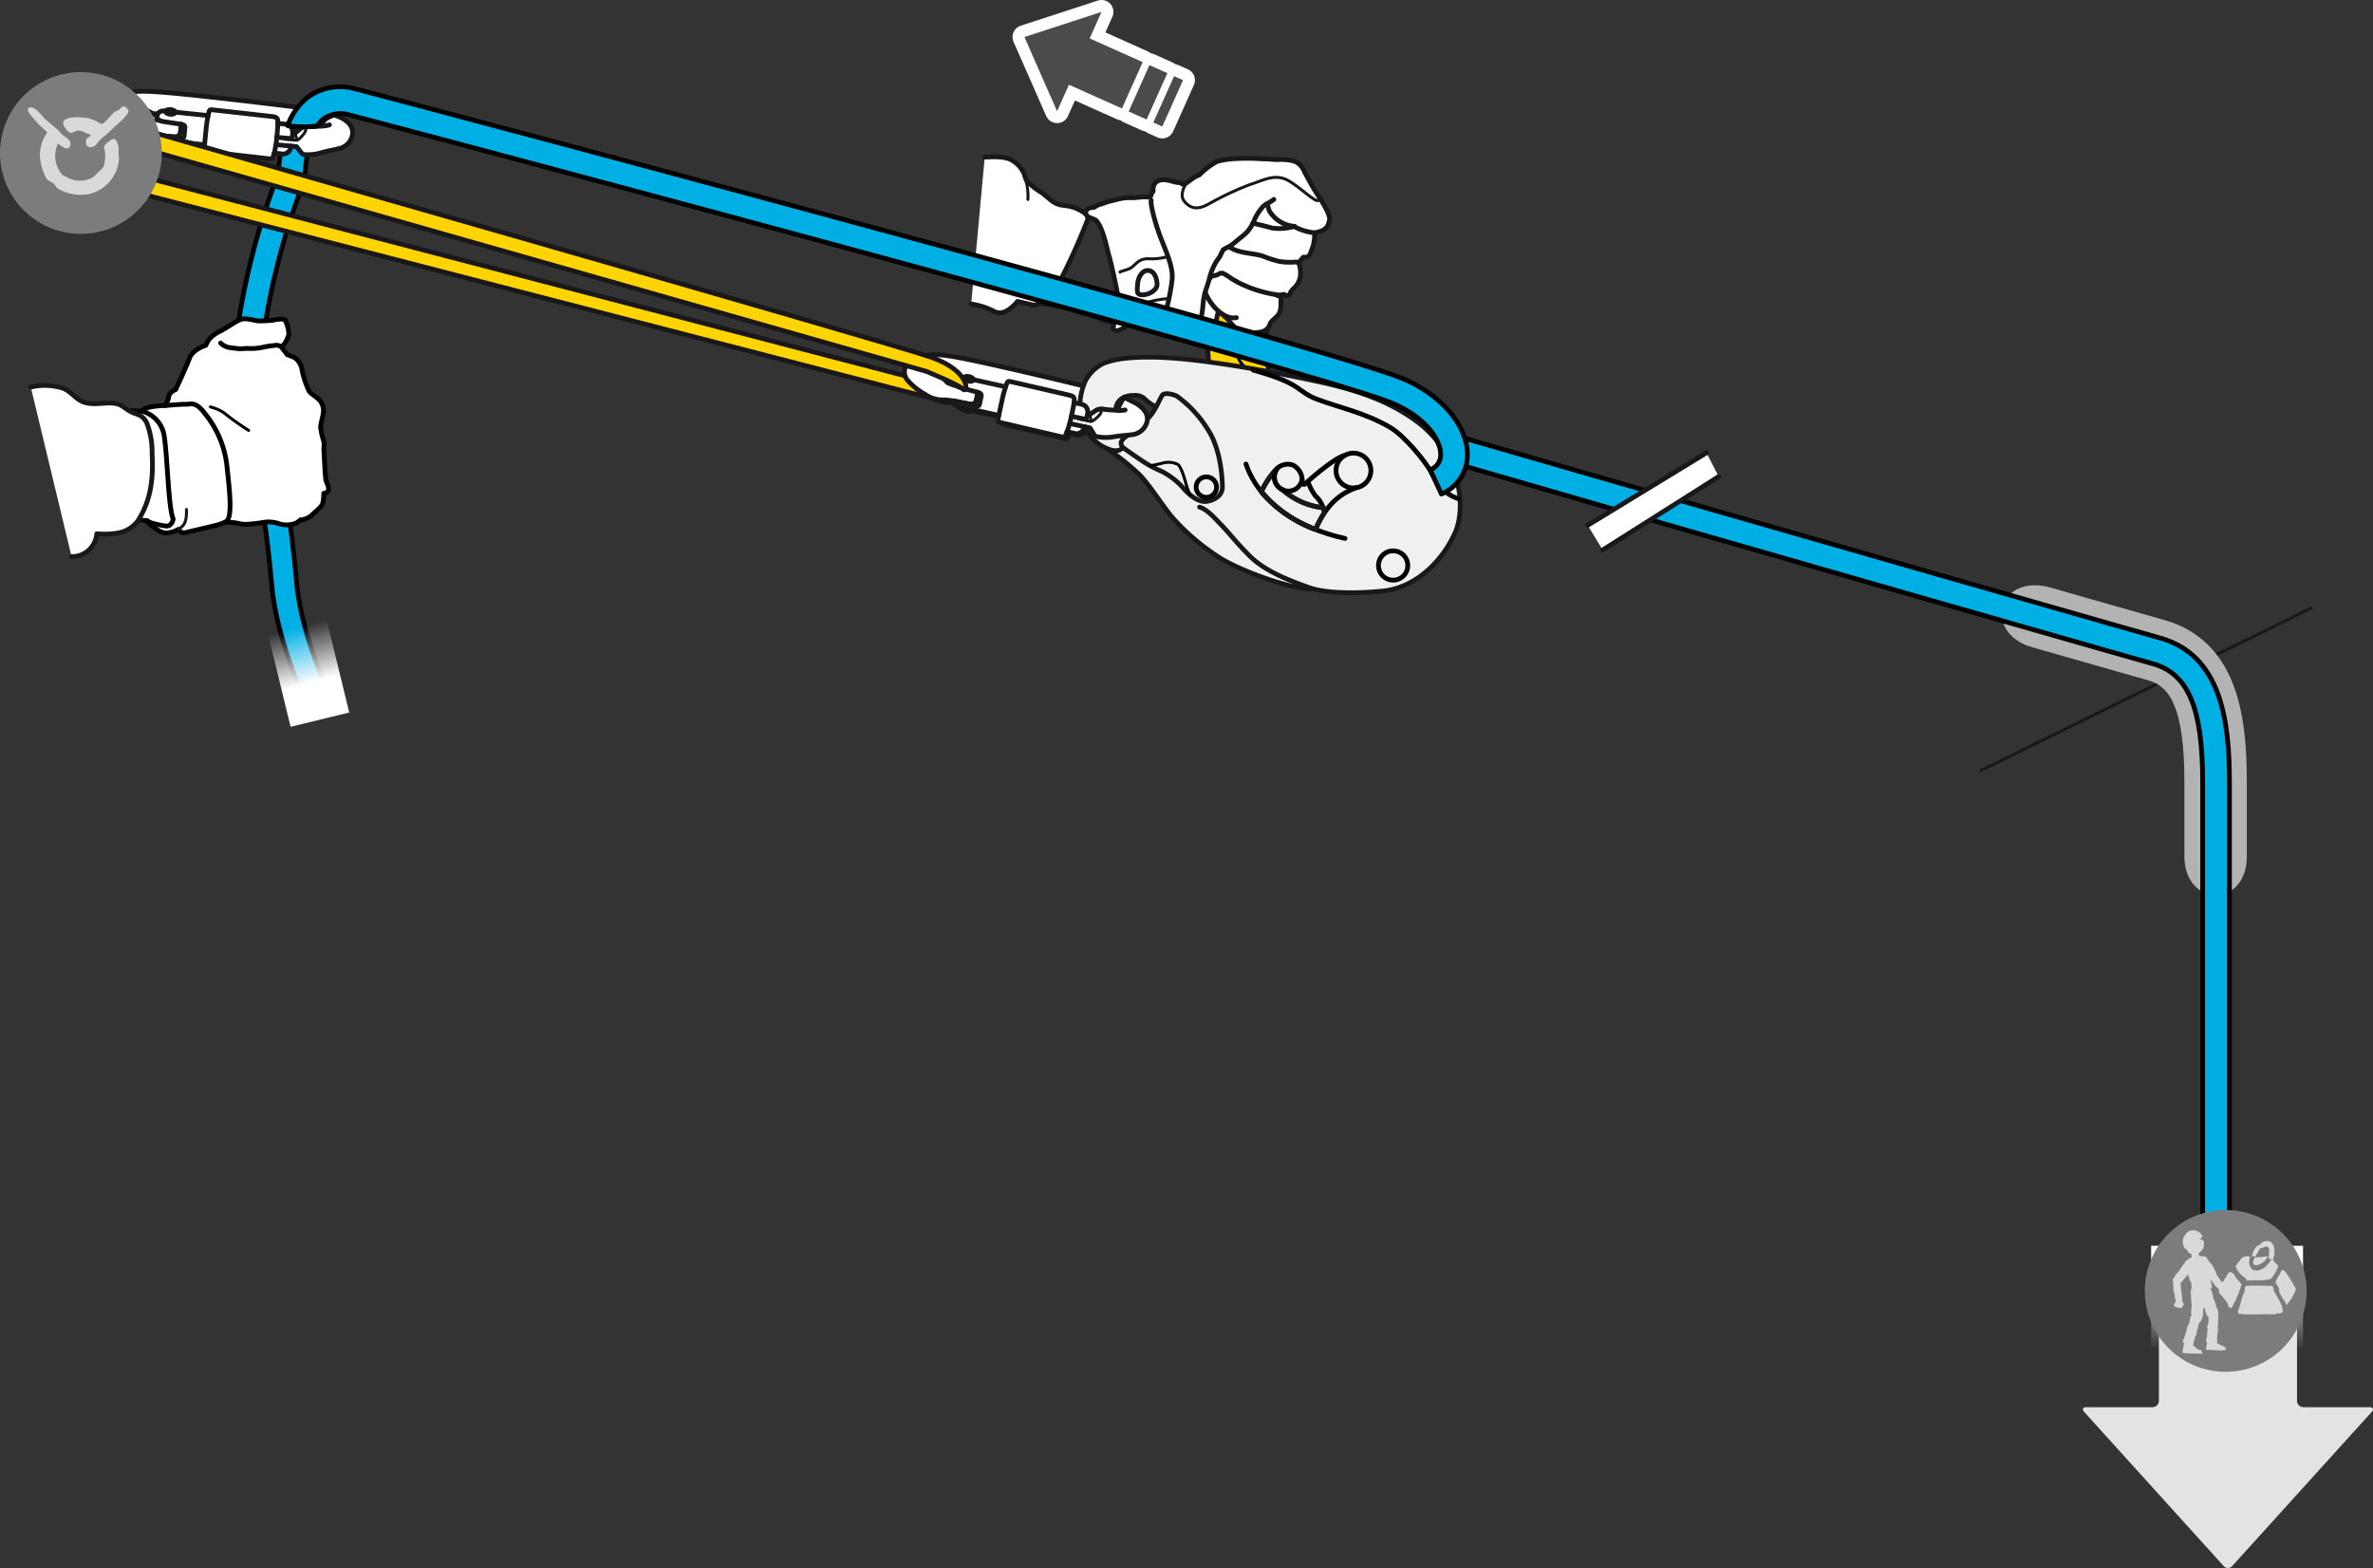 <svg xmlns="http://www.w3.org/2000/svg" xmlns:xlink="http://www.w3.org/1999/xlink" viewBox="0 0 399.209 263.793"><rect x="0" y="0" width="399.209" height="263.793" fill="#333333" stroke="none"/><defs><linearGradient id="linear-gradient" x1="1019.457" y1="-2473.267" x2="1011.883" y2="-2483.49" gradientTransform="matrix(0.82, 0.433, -0.572, 0.621, -2199.706, 1209.43)" gradientUnits="userSpaceOnUse"><stop offset="0" stop-color="#fff"/><stop offset="1" stop-color="#fff" stop-opacity="0"/></linearGradient><linearGradient id="linear-gradient-2" x1="-5871.843" y1="-1383.31" x2="-5879.901" y2="-1383.31" gradientTransform="matrix(0.002, 1.783, -1.341, 0.001, -1469.78, 10698.13)" gradientUnits="userSpaceOnUse"><stop offset="0" stop-color="#fff" stop-opacity="0"/><stop offset="1" stop-color="#fff"/></linearGradient></defs><title>MAESTRO-Pe08-comparaison-MAESTRO-ID-Miroir-14</title><g id="Calque_2" data-name="Calque 2"><g id="Calque_1-2" data-name="Calque 1"><path d="M43.799,84.387c-.343-1.102-.675-2.17-1.004-3.224a14.826,14.826,0,0,0,4.112-.916c.307.989.608,1.956.9,2.892.687,2.207,1.37,7.072,2.086,14.874.667,7.257,3.805,14.811,4.985,17.653.248.596.423,1.026.505,1.259a2.099,2.099,0,1,1-3.965,1.381c-.066-.191-.214-.541-.417-1.03-1.248-3.004-4.562-10.985-5.288-18.878C44.866,89.178,44.205,85.69,43.799,84.387Z" fill="#00b0e5" stroke="#000" stroke-linecap="round" stroke-linejoin="round" stroke-width="0.8"/><line x1="388.779" y1="102.317" x2="333.228" y2="129.637" fill="none" stroke="#1a171b" stroke-linecap="round" stroke-linejoin="round" stroke-width="0.5"/><path d="M374.981,144.119V131.509c0-10.371-1.376-21.367-11.586-24.283l-7.709-2.194c-2.692-.766-6.6-1.865-11.393-3.252-5.269-1.525-6.143,2.932-1.652,4.208,4.992,1.418,9.043,2.584,11.814,3.372l7.704,2.192c5.911,1.689,8.322,7.471,8.322,19.957v12.61C370.481,148.663,374.981,148.896,374.981,144.119Z" fill="#c5c6c8" stroke="#b3b3b3" stroke-linecap="round" stroke-linejoin="round" stroke-width="6"/><path d="M370.558,220.652h4.5V131.642c0-10.371-1.376-21.367-11.586-24.283l-7.709-2.194C333.116,98.722,224.726,67.63,219.11,65.757l-1.424,4.27c5.712,1.904,114.172,33.017,136.846,39.467l7.704,2.192c5.911,1.689,8.322,7.471,8.322,19.957Z" fill="#00b0e5" stroke="#000" stroke-linecap="round" stroke-linejoin="round" stroke-width="0.8"/><rect x="46.818" y="105.036" width="10.151" height="16.264" transform="translate(-25.327 15.511) rotate(-13.7)" fill="url(#linear-gradient)"/><path d="M48.052,22.089a30.237,30.237,0,0,0-1.169,6.167l-.04.373c-.057.405-.567,1.924-1.061,3.392a121.602,121.602,0,0,0-6.333,27.084c1.462.232,3.119-.537,4.651-1.112a120.177,120.177,0,0,1,5.948-24.539,25.857,25.857,0,0,0,1.267-4.323l.043-.396a22.211,22.211,0,0,1,1.438-6.488A18.421,18.421,0,0,1,48.052,22.089Z" fill="#00b0e5" stroke="#000" stroke-linecap="round" stroke-linejoin="round" stroke-width="0.8"/><polygon points="159.55 67.738 18.112 31.144 19.591 28.566 157.073 64.489 159.55 67.738" fill="#ffd400" stroke="#1a171b" stroke-linecap="round" stroke-linejoin="round" stroke-width="0.8"/><path d="M28.731,70.29c-.971-1.637-4.885-1.119-4.885-1.119s-7.227-.226-10.883-.717a123.732,123.732,0,0,1,5.061,18.829c2.996.079,5.635.206,6.748.308A8.492,8.492,0,0,0,27.63,88.948c1.575.37,2.784-2.159,2.784-2.159l-.095-6.621S29.698,71.929,28.731,70.29Z" fill="#fff" stroke="#000" stroke-linecap="round" stroke-linejoin="round" stroke-width="0.8"/><path d="M5.18,65.12a10.232,10.232,0,0,1,5.386.189c1.561.586,2.212,2.058,3.902,2.459,1.463.348,2.876-.019,4.324.052,1.613.076,1.938.719,3.073,1.366,1.153.652,2.046.455,2.825,1.959a13.555,13.555,0,0,1,.898,5.139c.207,3.983-.103,7.495-2.132,10.91-.117.193-.227.346-.322.534a5.454,5.454,0,0,1-3.49,1.975,13.824,13.824,0,0,1-3.36.093,4.205,4.205,0,0,1-4.239,3.857" fill="#fff" stroke="#1a171b" stroke-linecap="round" stroke-linejoin="round" stroke-width="0.8"/><path d="M47.981,53.877c-.346-.419-2.031-.01-2.031-.01a19.243,19.243,0,0,1-2.541.117c-.763-.068-2.175-.627-3.155-.145-.977.482-2.62,1.641-3.278,1.906a5.772,5.772,0,0,0-1.738,1.284,4.756,4.756,0,0,0-.611,1.068s-2.171.651-2.725,2.124c-.551,1.468-2.345,5.315-2.345,5.315s-1.099.441-1.167,1.207a3.233,3.233,0,0,1-.663,1.484s-3.421.068-3.881.944a5.044,5.044,0,0,1,3.747,4.01c.578,3.345.725,12.386,1.545,14.13,0,0-.183,1.186-1.114,1.199a16.768,16.768,0,0,1-3.299-.766s2.089,2.094,3.402,1.91a4.424,4.424,0,0,0,1.89-.604,1.131,1.131,0,0,0,1.405.5c1.068-.263,5.009-1.154,5.507-1.34.497-.183.936-.362.936-.362a10.911,10.911,0,0,1,2.61.28c.77.29,4.112-.284,4.112-.284a5.336,5.336,0,0,1,2.279.242,4.325,4.325,0,0,0,2.907-.062,4.192,4.192,0,0,0,.765-.555,3.415,3.415,0,0,0,1.809-.699c.537-.578,1.767-1.421,1.95-2.121a7.088,7.088,0,0,0,.163-1.65s.781-.051.808-.667c.027-.625-.302-.972-.441-1.568-.138-.596-.288-4.11-.331-4.835-.046-.721.076-1.076.001-1.625a10.186,10.186,0,0,1-.561-2.448c.035-.957.66-2.353.434-3.313-.411-1.793-2.096-1.969-2.483-2.965a15.384,15.384,0,0,1-1.075-3.328,3.065,3.065,0,0,0-1.241-2.073,8.137,8.137,0,0,0-1.247-.498l-.96-1.27a4.73,4.73,0,0,0,1.22-2.133A5.911,5.911,0,0,0,47.981,53.877Z" fill="#fff" stroke="#000" stroke-linecap="round" stroke-linejoin="round" stroke-width="0.8"/><path d="M47.395,58.404a1.428,1.428,0,0,0-1.246-.276,13.228,13.228,0,0,0-1.923.295,9.763,9.763,0,0,1-2.78.184,7.431,7.431,0,0,1-1.365.059c-.548-.101-1.101-.103-1.632-.223a2.732,2.732,0,0,1-1.33-.723" fill="none" stroke="#000" stroke-linecap="round" stroke-linejoin="round" stroke-width="0.8"/><path d="M27.726,68.228c.979-.062,2.971-.255,3.608-.214.636.035,1.513-.592,3.065,1.47a16.899,16.899,0,0,1,3.832,9.479c.585,5.136.804,8.477-.367,8.888" fill="none" stroke="#000" stroke-linecap="round" stroke-linejoin="round" stroke-width="0.8"/><path d="M35.393,68.459a7.575,7.575,0,0,1,2.219.946,46.546,46.546,0,0,0,4.215,3.006" fill="none" stroke="#000" stroke-linecap="round" stroke-linejoin="round" stroke-width="0.5"/><path d="M30.016,89.052c.901-.592,1.419-1.041,1.354-3.343" fill="#fff" stroke="#1a171b" stroke-linecap="round" stroke-linejoin="round" stroke-width="0.5"/><path d="M203.95,68.755c-.614-7.127-1.613-20.078-1.27-24.251a54.754,54.754,0,0,1,3.537-12.752c.345-.649,1.391-.502,1.848-.554,3.432-.363,4.056.213,3.96,1.268-.061.672-.662.912-1.177,1.513-.514.597-.552,3.26-.404,3.877a116.483,116.483,0,0,1,2.893,23.797,11.277,11.277,0,0,0,.27,2.754,3.225,3.225,0,0,0,2.463,2.273" fill="#ffd400" stroke="#1a171b" stroke-linecap="round" stroke-linejoin="round" stroke-width="0.8"/><path d="M210.206,37.168a4.559,4.559,0,0,0-2.062,3.314c-.096,1.218-.411,13.283-.279,17.489.117,3.791,2.66,4.782,4.735,4.892l.346-.048" fill="none" stroke="#000" stroke-linecap="round" stroke-linejoin="round" stroke-width="0.5"/><path d="M165.662,26.435c1.309-.05,3.327-.202,4.574.52a4.999,4.999,0,0,1,2.089,2.351,4.397,4.397,0,0,0,.444,1.175,13.396,13.396,0,0,0,2.469,1.929c.415.27,1.542,1.303,1.967,1.56,1.268.759,1.625.441,3.077.829a6.601,6.601,0,0,1,2.89,1.657,108.092,108.092,0,0,1-4.96,11.042c-2.144,3.747-4.317,3.842-4.317,3.842l-2.722-.635s-2.073,2.732-3.918,1.688a12.32,12.32,0,0,0-3.87-1.249" fill="#fff" stroke="#1a171b" stroke-linecap="round" stroke-linejoin="round" stroke-width="0.8"/><path d="M223.662,37.019c.223-.768-1.22-3.087-2.043-4.322-.827-1.235-1.819-3.167-2.152-3.762a3.313,3.313,0,0,0-1.02-1.423c-.755-.671-2.703-.71-3.333-.664-.629.049-1.818-.143-2.648-.113a36.665,36.665,0,0,0-4.592-.047,14.244,14.244,0,0,0-3.139.486,12.429,12.429,0,0,0-2.964,2.249,6.125,6.125,0,0,0-1.109.58c-.418.308-1.008.744-1.008.744l-.756.238c-.135-.301-.672-.241-.941-.297-1.085-.22-2.138-.744-3.206-.225a1.532,1.532,0,0,0-.766,1.357,1.554,1.554,0,0,1-.003.367c-.052.137-.119.129-.184.234-.123.201-.115.578-.338.685a3.12,3.12,0,0,1-.914.016c-.667.011-1.341.133-2.023.15a8.55,8.55,0,0,0-2.403.223c-.74.234-1.504.322-2.221.608-.407.161-.848.261-1.254.424-.208.086-.383.277-.59.351a2.557,2.557,0,0,1-.502.034,1.486,1.486,0,0,0-.905.593c-.153.197.05.154.014.397-.031.201.358.401.236.538l1.34.521c1.296.962,2.067,5.316,2.344,6.14.274.823,1.301,5.507,1.504,6.759.199,1.254-.883,5.315-.836,5.405.594,1.074,2.194-.536,2.736-.64.542-.103.653.128,1.324.195.669.063,2.143.087,2.143.087a3.013,3.013,0,0,0,1.637.993c.93.129,1.834-1.427,1.834-1.427a2.556,2.556,0,0,0,.703.069,4.606,4.606,0,0,0,.756-.152s.4.749.708.898a1.612,1.612,0,0,0,1.677-.268c.5.195,1.339-.284,1.339-.284a5.128,5.128,0,0,0,1.374,1.097.998.998,0,0,0,.655.034c.102-.39.273-.949.363-1.357.135-.617.202-1.032.337-1.647a.309.309,0,0,1,.444-.202,3.627,3.627,0,0,1,.849.694l.017-.081s1.674,1.961,2.094,2.342c.422.379,1.77.339,1.77.339.259.202,1.228.031,2.228-.129a1.928,1.928,0,0,0,1.448-1.391c.11-.314.571-.646,1.269-1.366.691-.72.496-2.277.555-2.779.054-.498-.647-.573-.647-.573l1.146-.196a.703.703,0,0,0,.759.123c.397-.212.179-.437.726-.986a3.535,3.535,0,0,0,1.245-2.094,4.5,4.5,0,0,0-.317-2.446c.266-.106.833-.855.833-.855a1.613,1.613,0,0,0,.815-.105c.281-.171.387-.593.782-1.624a6.274,6.274,0,0,0,.284-2.367C223.468,38.754,223.438,37.783,223.662,37.019Z" fill="#fff" stroke="#1a171b" stroke-linecap="round" stroke-linejoin="round" stroke-width="0.8"/><path d="M192.842,45.525c-.611.109-1.356.897-1.469,2.31-.109,1.411-.137,1.785.899,1.769,1.031-.017,2.358-.785,2.382-1.707C194.674,46.978,194.208,45.282,192.842,45.525Z" fill="none" stroke="#1a171b" stroke-linecap="round" stroke-linejoin="round" stroke-width="0.8"/><path d="M193.666,33.697c-.192.775.799,4.217,1.578,6.264.776,2.048,2.181,4.872,1.94,7.076-.24,2.206-1.332,8.213-2.736,8.069" fill="none" stroke="#1a171b" stroke-linecap="round" stroke-linejoin="round" stroke-width="0.8"/><path d="M188.437,45.779c-.184-.097,1.321-.341,1.949-.8.632-.458,1.261-1.541,2.884-1.443a9.577,9.577,0,0,0,3.016-.328" fill="none" stroke="#1a171b" stroke-linecap="round" stroke-linejoin="round" stroke-width="0.5"/><path d="M188.622,52.466l3.402-1.26a16.432,16.432,0,0,1,4.408-.958" fill="none" stroke="#1a171b" stroke-linecap="round" stroke-linejoin="round" stroke-width="0.5"/><path d="M199.655,30.749s-1.457,1.919-.38,3.164c1.08,1.249,2.23,1.381,4.011.438a49.509,49.509,0,0,1,7.002-3.299c2.181-.692,3.999-1.783,6.084-.85,2.082.931,5.791,4.846,5.453,3.112" fill="none" stroke="#1a171b" stroke-linecap="round" stroke-linejoin="round" stroke-width="0.5"/><path d="M221.136,39.168a9.178,9.178,0,0,1-3.442-1.067,9.09,9.09,0,0,1-3.673.267c-1.295-.374-3.245-.812-3.245-.812" fill="none" stroke="#1a171b" stroke-linecap="round" stroke-linejoin="round" stroke-width="0.8"/><path d="M206.888,41.581c1.509,1.068,3.781.949,5.548,1.499a18.873,18.873,0,0,0,2.761.896,11.034,11.034,0,0,0,2.436.131,1.86,1.86,0,0,1,.719.029" fill="none" stroke="#1a171b" stroke-linecap="round" stroke-linejoin="round" stroke-width="0.8"/><path d="M203.508,46.864c.162-.467.651-.442,1.062-.555.437-.12.676-.442,1.12-.34a7.684,7.684,0,0,1,1.506.928c.606.331,1.178.695,1.822.972a21.191,21.191,0,0,0,5.904,1.742c.031.009.064.018.096.024" fill="none" stroke="#1a171b" stroke-linecap="round" stroke-linejoin="round" stroke-width="0.8"/><path d="M202.805,49.264c.682,1.866,2.999,4.619,5.187,4.178" fill="none" stroke="#1a171b" stroke-linecap="round" stroke-linejoin="round" stroke-width="0.8"/><path d="M217.802,38.076a5.389,5.389,0,0,1-4.221-2.535c-.232-.4-.176-.876-.505-1.22" fill="none" stroke="#1a171b" stroke-linecap="round" stroke-linejoin="round" stroke-width="0.8"/><path d="M214.298,33.548c-.584.49-1.24.674-1.8,1.184a7.885,7.885,0,0,0-1.506,2.365,7.53,7.53,0,0,1-1.217,1.959c-.589.605-1.33,1.111-1.964,1.665a8.483,8.483,0,0,1-1.01.747,5.582,5.582,0,0,0-1.028.567,9.763,9.763,0,0,0-.542,1.11c-.252.378-.549.727-.767,1.126a10.514,10.514,0,0,0-.968,2.438c-.22.888-.532,1.72-.798,2.58a14.879,14.879,0,0,0-.362,2.484c-.11.789-.198,2.24-.921,2.653" fill="none" stroke="#1a171b" stroke-linecap="round" stroke-linejoin="round" stroke-width="0.8"/><path d="M187.22,54.178a4.531,4.531,0,0,1-2.095-.56c-.891-.348-2.775-.837-4.027-1.424a43.983,43.983,0,0,0-6.222-1.13" fill="none" stroke="#1a171b" stroke-linecap="round" stroke-linejoin="round" stroke-width="0.8"/><path d="M172.549,30.268a9.306,9.306,0,0,1,.372,3.295" fill="none" stroke="#1a171b" stroke-linecap="round" stroke-linejoin="round" stroke-width="0.5"/><path d="M185.126,66.012c-5.525-1.378-15.526-3.714-19.89-4.646-5.468-1.167-7.551-1.415-8.933-.764a1.089,1.089,0,0,0-.385,1.807l4.389,1.86s.534-.313,5.089.698c3.279.73,13.486,2.995,18.977,4.217,0,0,.165-.966.288-1.467C184.787,67.217,185.126,66.012,185.126,66.012Z" fill="#fff" stroke="#1a171b" stroke-linecap="round" stroke-linejoin="round" stroke-width="0.8"/><path d="M157.502,61.974c-.398.241.96.916,1.582,1.147a8.41,8.41,0,0,1,1.697,1.009c.292.211.679.555.679.555a1.046,1.046,0,0,1,1.367-.704c.263.056,6.996,1.553,6.996,1.553.087-.259.151-.431.187-.53.101-.278.228-.407.491-.35.26.054,9.179,2.107,9.85,2.276.672.168.75.421.747.722a2.541,2.541,0,0,1-.038.471s.575.137,1.316.302a1.243,1.243,0,0,1,.926,1.051,1.043,1.043,0,0,1,.001.524l.351.075s.137-.089.869-.563a1.769,1.769,0,0,1,1.582-.262c.421.052,1.228.118,2.045.139,0,0,.381-.817.47-.99a9.601,9.601,0,0,1,.662-1.134l1.288.648c1.366.603,2.829,1.759,2.49,3.347a2.851,2.851,0,0,1-2.607,2.151c-.853.131-1.692.137-2.926.345a7.567,7.567,0,0,1-2.466.009c-.606-.059-.664-.302-.878-.655-.217-.357-.503-.831-.503-.831l-.905-.194a1.392,1.392,0,0,1-.605.951,1.286,1.286,0,0,1-1.131.123c-.627-.133-1.137-.243-1.137-.243l.006.001a7.003,7.003,0,0,1-.33.752c-.059.105-.225.155-.605.074-.378-.084-9.553-2.227-9.966-2.328-.413-.098-.499-.22-.401-.731.026-.135.053-.278.087-.448,0,0-3.193-.717-5.151-1.166l-.017-.009a.896.896,0,0,1-.848.134c-.408-.086-.718-.304-.726-.502l-.027-.008a1.643,1.643,0,0,1-.903-.552.443.443,0,0,1,.062-.286,6.586,6.586,0,0,0-1.295-.165,5.064,5.064,0,0,1-3.219-.923,10.611,10.611,0,0,1-2.983-2.441,2.245,2.245,0,0,1-.237-2.038,2.074,2.074,0,0,1,1.804-1.577c1.113-.147,1.489-.237,1.489-.237" fill="#fff" stroke="#1a171b" stroke-linecap="round" stroke-linejoin="round" stroke-width="0.8"/><path d="M169.823,65.534a20.479,20.479,0,0,0-.608,2.286c-.271,1.27-.421,1.946-.523,2.416" fill="none" stroke="#1a171b" stroke-linecap="round" stroke-linejoin="round" stroke-width="0.8"/><line x1="182.775" y1="72.084" x2="180.375" y2="71.574" fill="none" stroke="#1a171b" stroke-linecap="round" stroke-linejoin="round" stroke-width="0.8"/><path d="M180.631,70.374s1.202.255,1.709.366c.505.106.76.089.836-.206.074-.297.128-.537.128-.537" fill="none" stroke="#1a171b" stroke-linecap="round" stroke-linejoin="round" stroke-width="0.8"/><path d="M181.792,70.814s1.757.376,1.965.421c.208.043.572-.203.824-.426.252-.223,1.506-1.219.642-1.613" fill="none" stroke="#1a171b" stroke-linecap="round" stroke-linejoin="round" stroke-width="0.5"/><line x1="183.655" y1="70.074" x2="183.847" y2="70.977" fill="none" stroke="#1a171b" stroke-linecap="round" stroke-linejoin="round" stroke-width="0.5"/><path d="M161.082,67.848a1.941,1.941,0,0,1,.55.039c.29.063,1.257.268,1.773.378a2.563,2.563,0,0,0,1.235.046,1.81,1.81,0,0,0,.42-.955c.102-.483.194-.913.194-.913s-2.18-.591-2.81-.761c-.63-.172-1.179-.599-.985-.997" fill="none" stroke="#1a171b" stroke-linecap="round" stroke-linejoin="round" stroke-width="0.8"/><path d="M163.541,69.07c-.726-.163-1.281-.293-1.443-.333-.059-.017-.118-.033-.174-.051" fill="none" stroke="#1a171b" stroke-linecap="round" stroke-linejoin="round" stroke-width="0.8"/><path d="M163,68.178s1.576.415,1.921.491c.346.071.525.035.587-.186.058-.222.29-1.309.317-1.49.027-.19-.028-.4-.626-.563" fill="none" stroke="#1a171b" stroke-linecap="round" stroke-linejoin="round" stroke-width="0.8"/><path d="M162.65,65.738a9.195,9.195,0,0,1-2.43-.737c-.48-.384-1.952-2.191-.682-1.672" fill="none" stroke="#1a171b" stroke-linecap="round" stroke-linejoin="round" stroke-width="0.5"/><path d="M181.061,68.122s-.064.593-.491,2.524a16.138,16.138,0,0,1-.662,2.271" fill="none" stroke="#1a171b" stroke-linecap="round" stroke-linejoin="round" stroke-width="0.8"/><path d="M163.816,63.848c.445.095.767.34.721.549-.045.208-.438.302-.881.208-.441-.095-.764-.341-.72-.55C162.981,63.847,163.376,63.753,163.816,63.848Z" fill="#fff" stroke="#1a171b" stroke-linecap="round" stroke-linejoin="round" stroke-width="0.8"/><path d="M188.15,69.389a3.863,3.863,0,0,0,1.303-.05" fill="#fff" stroke="#1a171b" stroke-linecap="round" stroke-linejoin="round" stroke-width="0.8"/><path d="M50.63,18.126c-5.781-.752-16.227-1.951-20.775-2.385-5.698-.543-7.846-.551-9.175.274a1.115,1.115,0,0,0-.179,1.883l4.682,1.375s.506-.381,5.258.111c3.421.357,14.068,1.459,19.796,2.056,0,0,.055-1.002.12-1.526C50.426,19.392,50.63,18.126,50.63,18.126Z" fill="#fff" stroke="#1a171b" stroke-linecap="round" stroke-linejoin="round" stroke-width="0.8"/><path d="M56.217,19.356a7.262,7.262,0,0,0-1.186.51,2.344,2.344,0,0,0-.728.744c-.098.289-.2.595-.2.595-.834.075-1.662.102-2.096.099a1.811,1.811,0,0,0-1.578.452c-.689.567-.818.674-.818.674l-.366-.035A1.068,1.068,0,0,0,49.182,21.862a1.273,1.273,0,0,0-1.065-.96c-.773-.081-1.374-.152-1.374-.152a2.575,2.575,0,0,0-.017-.484c-.033-.307-.142-.555-.845-.646-.703-.093-10.014-1.132-10.286-1.156-.274-.026-.388.12-.458.414-.025.105-.07.288-.128.562,0,0-7.024-.73-7.298-.756a1.07,1.07,0,0,0-1.308.877s-.434-.304-.756-.485a8.614,8.614,0,0,0-1.845-.826c-.661-.162-2.12-.689-1.744-.981l-1.053-1.432s-.372.136-1.486.416a2.124,2.124,0,0,0-1.65,1.816,2.299,2.299,0,0,0,.48,2.045,10.861,10.861,0,0,0,3.321,2.131,5.184,5.184,0,0,0,3.383.56,6.742,6.742,0,0,1,1.337.015.455.455,0,0,0-.029.298,1.682,1.682,0,0,0,.983.455l.028.005c.031.2.371.386.797.425a.917.917,0,0,0,.846-.236l.019.007c2.045.225,5.376.579,5.376.579-.015.177-.026.326-.036.466-.039.532.062.645.494.697.432.054,10.015,1.155,10.41,1.195.397.037.56-.033.607-.147a7.162,7.162,0,0,0,.247-.804l-.006-.001s.532.052,1.185.113a1.315,1.315,0,0,0,1.136-.258,1.425,1.425,0,0,0,.504-1.039l.943.091s.346.449.609.786c.26.334.347.575.97.563a7.748,7.748,0,0,0,2.507-.3c1.231-.356,2.083-.461,2.936-.695A2.919,2.919,0,0,0,59.316,22.53c.158-1.655-1.466-2.658-2.926-3.111Z" fill="#fff" stroke="#1a171b" stroke-linecap="round" stroke-linejoin="round" stroke-width="0.8"/><path d="M35.01,19.44a20.967,20.967,0,0,0-.349,2.396c-.127,1.324-.199,2.029-.248,2.519" fill="none" stroke="#1a171b" stroke-linecap="round" stroke-linejoin="round" stroke-width="0.8"/><line x1="48.953" y1="24.578" x2="46.451" y2="24.342" fill="none" stroke="#1a171b" stroke-linecap="round" stroke-linejoin="round" stroke-width="0.8"/><path d="M46.571,23.092s1.252.118,1.781.171c.526.048.783.001.826-.308.04-.311.067-.561.067-.561" fill="none" stroke="#1a171b" stroke-linecap="round" stroke-linejoin="round" stroke-width="0.8"/><path d="M47.804,23.403s1.832.176,2.048.197c.217.019.558-.274.788-.53.23-.256,1.388-1.417.463-1.715" fill="none" stroke="#1a171b" stroke-linecap="round" stroke-linejoin="round" stroke-width="0.5"/><line x1="49.611" y1="22.43" x2="49.913" y2="23.326" fill="none" stroke="#1a171b" stroke-linecap="round" stroke-linejoin="round" stroke-width="0.5"/><path d="M26.392,22.822a1.989,1.989,0,0,1,.564-.025c.302.03,1.309.125,1.848.176a2.624,2.624,0,0,0,1.262-.098,1.853,1.853,0,0,0,.315-1.021c.047-.503.09-.951.09-.951s-2.287-.344-2.947-.444c-.661-.101-1.27-.47-1.119-.898" fill="none" stroke="#1a171b" stroke-linecap="round" stroke-linejoin="round" stroke-width="0.8"/><path d="M29.037,23.775c-.757-.08-1.337-.148-1.507-.169-.062-.011-.123-.019-.183-.032" fill="none" stroke="#1a171b" stroke-linecap="round" stroke-linejoin="round" stroke-width="0.8"/><path d="M28.381,22.932s1.652.237,2.012.273c.36.031.538-.026.575-.259.032-.233.141-1.365.148-1.553.005-.196-.076-.404-.703-.499" fill="none" stroke="#1a171b" stroke-linecap="round" stroke-linejoin="round" stroke-width="0.8"/><path d="M27.739,20.491a9.414,9.414,0,0,1-2.558-.464c-.534-.334-2.243-1.998-.89-1.62" fill="none" stroke="#1a171b" stroke-linecap="round" stroke-linejoin="round" stroke-width="0.5"/><path d="M46.743,20.751s.005.611-.202,2.624a16.522,16.522,0,0,1-.406,2.388" fill="none" stroke="#1a171b" stroke-linecap="round" stroke-linejoin="round" stroke-width="0.8"/><path d="M28.702,18.432c.464.044.82.255.798.473-.021.217-.41.359-.872.315-.46-.045-.817-.257-.797-.475C27.853,18.53,28.243,18.387,28.702,18.432Z" fill="#fff" stroke="#1a171b" stroke-linecap="round" stroke-linejoin="round" stroke-width="0.8"/><path d="M54.103,21.205a3.954,3.954,0,0,0,1.319-.204" fill="#fff" stroke="#1a171b" stroke-linecap="round" stroke-linejoin="round" stroke-width="0.8"/><path d="M184.848,65.563c-5.656-1.411-15.896-3.803-20.363-4.757-5.598-1.194-7.731-1.448-9.146-.782a1.115,1.115,0,0,0-.394,1.85l4.493,1.904s.547-.321,5.21.714c3.358.747,13.807,3.066,19.429,4.317,0,0,.169-.989.295-1.502C184.5,66.798,184.848,65.563,184.848,65.563Z" fill="#fff" stroke="#1a171b" stroke-linecap="round" stroke-linejoin="round" stroke-width="0.8"/><path d="M219.18,93.798l1.768,5.29c-3.629.118-11.851-2.93-15.401-5.033a37.607,37.607,0,0,1-8.116-6.774c-1.496-1.63-3.844-5.471-5.726-7.416a42.352,42.352,0,0,0-5.286-4.269l1.247-2.225" fill="#eff0f0" stroke="#1a171b" stroke-linecap="round" stroke-linejoin="round" stroke-width="0.788"/><path d="M195.11,68.762a8.76,8.76,0,0,1-2.743-1.839,2.524,2.524,0,0,0-1.681-.396s-3.411-.176-2.955,3.235a3.241,3.241,0,0,0,.726,1.737,3.207,3.207,0,0,1,.69,3.492c-.535.759-1.226,1.191-2.987.437a7.39,7.39,0,0,1-4.297-5.353,9.563,9.563,0,0,1,.237-4.635,8.901,8.901,0,0,1,.607-1.572,6.924,6.924,0,0,1,2.937-2.733c1.969-.787,4.71-1.108,8.652-1.033,7.707.159,19.811,2.489,25.572,3.699,5.759,1.204,12.566,2.752,18.439,7.077,7.116,5.245,8.582,14.194,6.413,18.899-2.263,4.909-6.861,9.341-12.569,9.7,0,0-7.773.832-11.938-.633-4.16-1.462-7.692-3.004-10.069-5.4-2.38-2.408-3.393-3.806-4.521-4.959-1.124-1.152-2.43-2.727-3.825-3.171" fill="#eff0f0" stroke="#1a171b" stroke-linecap="round" stroke-linejoin="round" stroke-width="0.788"/><path d="M236.769,94.599a2.464,2.464,0,1,0-1.869,2.943A2.462,2.462,0,0,0,236.769,94.599Z" fill="none" stroke="#000" stroke-linecap="round" stroke-linejoin="round" stroke-width="0.8"/><path d="M209.604,78.066c2.246,6.488,8.628,10.736,16.667,12.521" fill="none" stroke="#000" stroke-linecap="round" stroke-linejoin="round" stroke-width="0.8"/><path d="M210.844,62.27c8.545,2.394,7.086,3.504,10.722,4.897,3.644,1.387,7.984,2.223,12.285,4.731,2.384,1.384,6.01,5.771,6.976,7.657.961,1.894,2.298,3.673,4.452,4.313" fill="none" stroke="#000" stroke-linecap="round" stroke-linejoin="round" stroke-width="0.8"/><path d="M226.177,76.638c-1.576.312-5.924,4.106-6.187,4.392-.911,1.022-.871.158-.937-.43a2.861,2.861,0,0,0-1.547-2.354,2.657,2.657,0,0,0-2.973.903,14.741,14.741,0,0,0-2.327,3.579l.226.296a21.92,21.92,0,0,0,8.774,6.036l.126-.03c2.039-4.697,4.583-6.114,6.879-7.002" fill="none" stroke="#000" stroke-linecap="round" stroke-linejoin="round" stroke-width="0.8"/><path d="M222.55,85.429a12.498,12.498,0,0,1-6.857-3.079" fill="none" stroke="#000" stroke-linecap="round" stroke-linejoin="round" stroke-width="0.8"/><path d="M226.392,81.791a2.933,2.933,0,1,1,3.927-1.329A2.935,2.935,0,0,1,226.392,81.791Z" fill="none" stroke="#000" stroke-linecap="round" stroke-linejoin="round" stroke-width="0.8"/><path d="M220.034,81.07a9.967,9.967,0,0,0,1.247,2.341,4.844,4.844,0,0,1,1.511,2.784" fill="none" stroke="#000" stroke-linecap="round" stroke-linejoin="round" stroke-width="0.8"/><path d="M189.183,75.496s3.126,2.194,3.691,2.505a18.234,18.234,0,0,0,2.37,1.214,12.147,12.147,0,0,1,3.776,2.847c1.01,1.221,2.631,2.496,3.966,2.302,1.328-.191,2.67-1.021,2.656-2.382-.003-1.356-.227-6.406-2.475-9.763a19.542,19.542,0,0,0-5.186-5.577c-.616-.307-2.009-.662-2.417-.183-.406.484-1.168,2.615-2.3,3.795a32.265,32.265,0,0,1-3.745,3.118C188.581,74.06,188.173,74.703,189.183,75.496Z" fill="#eff0f0" stroke="#1a171b" stroke-linecap="round" stroke-linejoin="round" stroke-width="0.788"/><path d="M202.187,83.49a1.718,1.718,0,1,1,2.299-.777A1.717,1.717,0,0,1,202.187,83.49Z" fill="none" stroke="#000" stroke-linecap="round" stroke-linejoin="round" stroke-width="0.8"/><path d="M193.519,78.374s1.415-.296,1.928-.423a3.658,3.658,0,0,1,2.692.18c.731.569,1.304,3.077,1.475,3.572a7.376,7.376,0,0,0,.639,1.586" fill="none" stroke="#000" stroke-linecap="round" stroke-linejoin="round" stroke-width="0.5"/><path d="M215.685,82.324a12.51,12.51,0,0,0,6.859,3.084l.101.003a2.655,2.655,0,0,1,.143.767l-.023.127a17.969,17.969,0,0,0-1.433,2.697l-.045.061L221.202,89.031a21.846,21.846,0,0,1-8.775-6.03l-.225-.301a14.376,14.376,0,0,1,2.331-3.573l.097.071a2.352,2.352,0,0,0,1.063,3.152" fill="none" stroke="#1a171b" stroke-linecap="round" stroke-linejoin="round" stroke-width="0.8"/><path d="M219.053,80.692a2.482,2.482,0,0,1-.208.614,2.348,2.348,0,1,1-3.943-2.5" fill="none" stroke="#000" stroke-linecap="round" stroke-linejoin="round" stroke-width="0.8"/><path d="M156.565,61.43c-.407.247.983.937,1.62,1.175a8.612,8.612,0,0,1,1.737,1.033c.299.216.695.568.695.568a1.07,1.07,0,0,1,1.4-.721c.269.057,7.163,1.59,7.163,1.59.089-.265.154-.442.192-.543.104-.284.234-.416.503-.359.267.055,9.397,2.157,10.085,2.331.688.172.767.431.765.739a2.583,2.583,0,0,1-.039.482s.588.14,1.347.309a1.273,1.273,0,0,1,.948,1.076,1.067,1.067,0,0,1,.001.536l.36.077s.14-.092.89-.576a1.811,1.811,0,0,1,1.619-.268c.431.053,1.257.121,2.094.143,0,0,.39-.836.481-1.014a9.828,9.828,0,0,1,.677-1.161l1.319.664c1.399.617,2.897,1.8,2.549,3.426a2.919,2.919,0,0,1-2.669,2.202c-.874.134-1.732.141-2.996.353a7.749,7.749,0,0,1-2.525.01c-.62-.06-.68-.31-.899-.671-.222-.365-.515-.851-.515-.851l-.926-.199a1.426,1.426,0,0,1-.62.974,1.316,1.316,0,0,1-1.158.126c-.642-.136-1.164-.249-1.164-.249l.006.001a7.171,7.171,0,0,1-.338.77c-.06.107-.23.159-.62.076-.387-.086-9.781-2.28-10.203-2.383-.423-.101-.511-.225-.411-.749.026-.139.055-.285.089-.459,0,0-3.269-.734-5.274-1.193l-.018-.009a.917.917,0,0,1-.868.137c-.418-.088-.735-.311-.743-.514l-.028-.008a1.682,1.682,0,0,1-.925-.565.455.455,0,0,1,.063-.293,6.742,6.742,0,0,0-1.326-.169,5.184,5.184,0,0,1-3.296-.945,10.86,10.86,0,0,1-3.055-2.499,2.299,2.299,0,0,1-.242-2.087,2.124,2.124,0,0,1,1.847-1.614c1.139-.15,1.524-.243,1.524-.243" fill="#fff" stroke="#1a171b" stroke-linecap="round" stroke-linejoin="round" stroke-width="0.8"/><path d="M169.18,65.074a20.964,20.964,0,0,0-.622,2.34c-.278,1.3-.431,1.992-.536,2.474" fill="none" stroke="#1a171b" stroke-linecap="round" stroke-linejoin="round" stroke-width="0.8"/><line x1="182.44" y1="71.78" x2="179.983" y2="71.258" fill="none" stroke="#1a171b" stroke-linecap="round" stroke-linejoin="round" stroke-width="0.8"/><path d="M180.245,70.03s1.23.261,1.749.375c.517.108.777.091.856-.211.076-.304.131-.549.131-.549" fill="none" stroke="#1a171b" stroke-linecap="round" stroke-linejoin="round" stroke-width="0.8"/><path d="M181.434,70.48s1.799.385,2.012.431c.213.044.585-.208.843-.436.258-.228,1.542-1.248.657-1.651" fill="none" stroke="#1a171b" stroke-linecap="round" stroke-linejoin="round" stroke-width="0.5"/><line x1="183.341" y1="69.722" x2="183.538" y2="70.647" fill="none" stroke="#1a171b" stroke-linecap="round" stroke-linejoin="round" stroke-width="0.5"/><path d="M160.231,67.443a1.989,1.989,0,0,1,.563.04c.297.064,1.286.275,1.815.387a2.624,2.624,0,0,0,1.265.047,1.853,1.853,0,0,0,.43-.978c.105-.495.199-.934.199-.934s-2.232-.605-2.876-.779c-.645-.177-1.208-.613-1.008-1.021" fill="none" stroke="#1a171b" stroke-linecap="round" stroke-linejoin="round" stroke-width="0.8"/><path d="M162.749,68.694c-.743-.167-1.311-.3-1.478-.341-.06-.018-.12-.034-.178-.052" fill="none" stroke="#1a171b" stroke-linecap="round" stroke-linejoin="round" stroke-width="0.8"/><path d="M162.194,67.782s1.614.425,1.967.502c.354.073.538.036.601-.191.059-.228.297-1.34.325-1.526.028-.194-.029-.41-.641-.577" fill="none" stroke="#1a171b" stroke-linecap="round" stroke-linejoin="round" stroke-width="0.8"/><path d="M161.837,65.283a9.414,9.414,0,0,1-2.488-.754c-.492-.393-1.999-2.243-.698-1.712" fill="none" stroke="#1a171b" stroke-linecap="round" stroke-linejoin="round" stroke-width="0.5"/><path d="M180.685,67.724s-.066.608-.503,2.584a16.523,16.523,0,0,1-.678,2.325" fill="none" stroke="#1a171b" stroke-linecap="round" stroke-linejoin="round" stroke-width="0.8"/><path d="M163.03,63.348c.455.097.785.348.738.562-.046.213-.449.309-.902.213-.452-.098-.782-.349-.738-.563C162.175,63.347,162.579,63.251,163.03,63.348Z" fill="#fff" stroke="#1a171b" stroke-linecap="round" stroke-linejoin="round" stroke-width="0.8"/><path d="M187.944,69.021a3.954,3.954,0,0,0,1.334-.051" fill="#fff" stroke="#1a171b" stroke-linecap="round" stroke-linejoin="round" stroke-width="0.8"/><path d="M386.427,210.665v25a1.078,1.078,0,0,0,1.08,1.078h11.127c.596,0,.754.363.355.801l-23.461,25.918a.957.957,0,0,1-1.447,0L350.626,237.544c-.402-.438-.24-.801.355-.801h11.129a1.081,1.081,0,0,0,1.08-1.078v-25" fill="#e2e3e4"/><rect x="361.888" y="209.587" width="25.549" height="17.063" fill="url(#linear-gradient-2)"/><path d="M388.035,217.18a13.607,13.607,0,1,1-13.608-13.608A13.611,13.611,0,0,1,388.035,217.18Z" fill="#7b7c7e"/><path d="M368.062,210.584l-.003-.003C368.062,210.597,368.062,210.595,368.062,210.584Z" fill="#d9d9d9"/><polygon points="367.431 225.99 367.437 225.991 367.438 225.985 367.431 225.99" fill="#d9d9d9"/><path d="M371.052,211.449c.005.001.009.006.014.008h.001Z" fill="#d9d9d9"/><path d="M381.457,211.459s.078-.131-.064-.106a16.202,16.202,0,0,1-2.092.185c-.062.288-.193.46-.244.723a1.471,1.471,0,0,0,0,.375.809.809,0,0,0,.734.188A2.583,2.583,0,0,0,381.457,211.459Z" fill="#d9d9d9"/><path d="M377.471,214.837c.119.096.354.171.405.346a1.036,1.036,0,0,1,.019.257c1.029-.102,2.242.035,3.244-.104a5.13,5.13,0,0,0,.809-.134,5.692,5.692,0,0,0,1.31-2.132c-.032-.185-.275-.414-.383-.53a2.649,2.649,0,0,1-.502-.6c.041-.127.071-.249.114-.41.359-1.341.086-2.856-1.235-2.737a1.394,1.394,0,0,0-.887.393c-.064.064-.118.208-.193.256-.096.063-.221.042-.327.091a2.115,2.115,0,0,0-.656.813,2.046,2.046,0,0,0-.287.788,2.728,2.728,0,0,1-.095.256.98.98,0,0,1,.634.023,13.278,13.278,0,0,1,.81-1.417c.446.082,1.101-.676,1.428,0a3.071,3.071,0,0,1-.022,1.35c-.047.658.283.465.499.481a5.914,5.914,0,0,1-.865,1.108,2.606,2.606,0,0,1-1.506.81c-1.254.157-1.661-1.163-1.254-2.34-.201.024-.303-.107-.54-.072-.883.131-.89.359-1.35.95-.196.252-.374.508-.58.743A3.897,3.897,0,0,0,377.471,214.837Z" fill="#d9d9d9"/><path d="M386.038,216.481c-.272-.465-1.567-2.913-2.044-2.806-.244.054-.378.529-.505.742a6.887,6.887,0,0,0-.652,1.208c-.048.391.26.533.364.762a2.551,2.551,0,0,1,.232.561c.031.166-.034.287,0,.414a10.304,10.304,0,0,0,1.025,1.697c.101.193.091.384.228.533.265-.445.624-.801.891-1.251.201-.356.384-.754.557-1.114.043-.094.052-.267.117-.327C386.291,216.857,386.056,216.514,386.038,216.481Z" fill="#d9d9d9"/><path d="M376.221,215.044c-.296-.49-.524-1.015-1.24-1.042-.17.35-.675,1.051-1.092,1.755-.013-.014-.032-.038-.044-.05.005-.039-.031-.071-.042-.101.004.02-.019.032-.028.02-.053-.075-.015.008-.084-.062a2.398,2.398,0,0,1-.351-.516c-.07-.016-.08-.09-.133-.114l.009-.003c-.044-.033-.198-.308-.249-.351l.003.013c-.027-.013-.029-.026-.029-.041a.048.048,0,0,1,.001-.017l-.002.002a.072.072,0,0,0-.002-.041c-.011.012-.023.011-.036.013l.004-.018h-.001l.017-.013a2.271,2.271,0,0,0-.161-.457c.009-.009.013-.003.013-.003a.535.535,0,0,0-.075-.107c.007-.02.028-.028.037-.036-.024.015-.139-.205-.131-.213l-.059.029c-.02-.042.06-.047.027-.079-.088.021-.027-.067-.072-.058a.038.038,0,0,1,.022-.033c-.047.013-.019-.017-.035-.024-.015.005-.011.011-.024.02l-.029-.023c.011-.013.032-.029.044-.021a2.491,2.491,0,0,0-.214-.51c-.027.023.007.036-.038.074-.041-.005-.007-.035-.043-.029.074-.046-.004-.055.068-.108l-.048.015.022-.021c-.092-.07-.031-.012-.067-.096-.025-.04-.096-.032-.09-.07,0,0-.017.025-.035.021.035-.021-.042-.019-.007-.043-.012-.012-.027-.048-.071-.011.021-.02.017-.059.05-.052-.007-.012-.005-.027-.017-.028l-.009.021c-.027-.036.004-.076-.054-.078l-.017.027c-.012-.023-.025-.036.017-.074l.033.016a.164.164,0,0,0-.08-.079l.001.013c-.071-.016-.225-.205-.303-.21l-.032.036-.051-.011a1.24,1.24,0,0,1,.127-.044.826.826,0,0,1-.112-.245c.011-.04.064-.035.064-.035-.026-.029-.046.004-.055-.024l.038-.013c-.008-.011.003-.029-.019-.017-.009.021-.056.039-.087.06l-.013-.033.003-.004.027-.013-.019.003c.004-.007.011-.009.013-.017a.14.14,0,0,1-.084-.003h-.007a.513.513,0,0,1-.016-.054.518.518,0,0,1-.017-.063.175.175,0,0,0-.032-.066.066.066,0,0,1,.028.001l.008-.023c-.027.027-.031-.016-.04.004l-.009-.004s-.007-.005-.004-.011l-.003.008-.008-.003c.005-.003-.023-.027-.016-.032-.012-.013-.033-.048-.035-.027,0,0-.019-.043.001-.028a.111.111,0,0,1-.016-.021l-.001.009c-.027-.029-.035-.054-.064-.066l.007.015c-.015-.017-.036-.026-.035-.043l.028.011a.314.314,0,0,0-.08-.044l-.016-.004a.611.611,0,0,1-.041-.062c.009-.095-.652.06-.738-.046l-.066-.075-.252.04a.673.673,0,0,1-.02-.279c-.046-.017-.019-.056-.054-.075l.015.001a.485.485,0,0,1-.021-.15,1.393,1.393,0,0,0,.353-.242,2.129,2.129,0,0,0,.447-.615c.048-.064.054.015.059.017.024-.103-.019-.058.013-.139.013-.02.024.013.023.029.009-.039.031-.067.017-.076-.028.043-.058.004-.091.009a.709.709,0,0,0,.035-.103l.024.016a1.225,1.225,0,0,1,.005-.303,1.212,1.212,0,0,0-.003-.45c.013,0,.029.039.043.08,0-.028-.012-.067,0-.09-.021.048-.029-.079-.035-.043a4.546,4.546,0,0,0-.319-.375,1.552,1.552,0,0,0-.275.052.785.785,0,0,0-.058-.161c.198-.119.384-.252.374-.431l.023-.012-.038-.052c-.035-.072-.082-.078-.06-.09l.066.084c-.04-.067.003-.033.028-.019a.412.412,0,0,1-.041-.08c-.019-.008-.001.015,0,.031a.52.52,0,0,1-.11-.103c-.055-.06.025-.035-.036-.108a1.77,1.77,0,0,0-1.26-.639c-.011-.012.001-.011.017-.016a1.58,1.58,0,0,0-.399.047.151.151,0,0,1-.062-.029c.011.007-.165.05-.331.137a2.029,2.029,0,0,0-.316.189l.015.056c-.108.084-.067-.026-.157.071.003.088-.154.159-.159.221,0,0-.046.046-.058.028.019.043-.033.064-.051.103-.001.017.016-.001.033-.004-.016.028-.023.055-.043.088-.023.023-.047.021-.032-.019a2.044,2.044,0,0,0-.293.824,2.175,2.175,0,0,0,.09.928c.017-.04-.028-.122.012-.165.036.067.017.108.051.131-.052.051.035.163,0,.241l.043.008-.007.046c.185.281.161.004.307.267.102.139.2.141.244.224-.004-.013-.016-.056.022-.029-.019.029.048.053.041.095a.333.333,0,0,1,.036.148c.007.037.082.111.023.084.029.026.058.058.084.062l-.037-.042c.11.079.162.147.252.151l-.031-.044c.063.043.122.066.138.119l-.082-.021a.861.861,0,0,0,.22.071.066.066,0,0,0,.011.025.109.109,0,0,1-.039.017c.023-.007.048.121.041.125l.047-.007c.003.026-.052.015-.037.038.071-.004-.003.036.037.036-.007.003-.007.013-.027.016.037-.004.011.012.019.016.011.001.012-.003.024-.008l.019.013a.302.302,0,0,1-.037.016.719.719,0,0,0,.019.281c.027-.007.003-.017.047-.029.028.005-.004.016.02.017-.044.01-.042.02-.05.032a2.403,2.403,0,0,0-.532.219l-.052.008.009.029c-.025.043.039.048-.015.056l.004-.052c-.015.042-.042.017-.076.011-.005.019-.008.038-.028.05.023.004.024-.008.039-.017.02.017.071.032.048.063-.001.039-.087.02-.088.07l-.002.017-.021.01-.047-.036a.074.074,0,0,1,.019-.023c-.013-.011-.038.004-.036.025l.037.031c-.012.039-.031-.012-.047.019-.035-.024-.019-.056-.005-.079-.021.017-.058.02-.031.051-.028.011-.038-.032-.066-.02-.004.023.009.064-.024.068l-.008-.007c-.046.015-.028.059-.038.095-.019.017-.015-.007-.032.017h-.005v-.007c-.027,0-.029.048-.066.055l.02.004a.09.09,0,0,1-.016.036c-.016.016-.024.036-.054.039l.011.044c-.087.094-.185.265-.263.37l.001-.008a6.716,6.716,0,0,0-.462.664c-.046.003-.067.038-.095.055.021-.004.041.019.025.031-.063.075.02.024-.031.11a2.302,2.302,0,0,1-.455.489c.008.076-.071.105-.076.167l-.008-.012c-.02.058-.269.283-.299.347l.012-.001c-.005.067-.051.023-.094.043a.12.12,0,0,1,.038.119l-.012-.013a.667.667,0,0,1-.035.161l-.023-.024c.004.056-.056.105-.075.129-.053.04-.161.08-.184.178l-.115-.02.005.015s.039.033.103.084l-.008.016-.005-.008a.609.609,0,0,0-.024.13c-.011.015-.012.015-.012.015a.527.527,0,0,0,.001.126.612.612,0,0,0,.027.126l.015.003c.017.043-.016.017.007.06.028.008.033.062.05.075a1.351,1.351,0,0,0-.023.307c-.011.004-.012-.001-.012-.001.009.036.007.07.019.105a.06.06,0,0,1-.04.023c.024-.005.036.204.029.204l.052-.001c0,.038-.059.017-.043.052.07.008-.004.062.032.074a.035.035,0,0,1-.028.017c.036.003.009.016.02.027l.021-.008.013.027-.029.013a1.54,1.54,0,0,0-.013.458c.021-.009.003-.032.048-.046.028.019-.007.033.017.037-.063.012-.009.043-.079.063h.038l-.023.017c.047.078.02.013.015.091.009.043.062.059.046.083,0,0,.019-.012.029-.001-.029.001.024.027-.009.035.005.009.003.05.048.031-.023.005-.029.04-.05.019-.001.015-.005.027.001.038l.016-.016c.004.034-.026.056.015.075l.016-.015c.004.023.009.04-.038.051l-.013-.02a.149.149,0,0,0,.035.088v-.011c.048.032.09.23.149.261l.034-.02.031.027-.104-.008a2.994,2.994,0,0,1,.032.463c-.017.027-.056.007-.064.011.015.026.039.005.037.031-.004.009-.028,0-.028,0-.001.012-.008.024.004.02.013-.016.055-.013.084-.021l-.003.032-.027.003s.076.009.06.046a1.175,1.175,0,0,0,0,.169.051.051,0,0,1-.036-.022s.003.019-.009.02c.028-.012.023.023.023.023.08.021.02.082.067.114l.1-.003c-.065.155-.172.419-.204.531l-.046.012c.016.033-.013.053-.004.096-.011.016-.033.003-.036-.008.008.037-.032.062-.016.088l.013-.001c.016.062-.083.06-.067.127h.007c.013.032-.032.044-.048.059.003.035.041.02.05.047-.043-.004.197.174.193.197.012-.024.031-.051.064-.035-.015.029.303.121.276.153l.1-.007c-.017.008-.02.042,0,.048-.007-.004-.001-.02.001-.036l.63.099c.066-.029.024-.123.115-.146.011.017.016-.032.039-.004-.005-.013.001-.024.003-.039-.017.013-.028.023-.05.019a1.971,1.971,0,0,0,.071-.22c-.001-.048.09-.042.09-.042l-.032-.009.012-.044c.028.021.08.032.09.052.019.004.008-.012.008-.025l-.028-.004c.007-.034.1-.108.127-.143,0,0-.05.011-.064-.027.003-.079-.281-.588-.322-.761l.023-.001c.001.011.001.024-.007.027a.027.027,0,0,0,.013-.042l-.032.005-.001-.003c-.002-.013.019-.008.017-.028.031-.008.035.016.039.039.004-.02.023-.039-.008-.047.011-.015.036-.003.05-.024-.011-.013-.042-.029-.023-.046l.003-.003c.032-.043-.05-.058-.016-.102l.009.004c.016-.015-.007-.04.011-.064,0,0-.031.015-.032,0,.019-.028-.004-.044.022-.067l-.035-.019c.001-.095-.059-.478-.07-.573l.008.003a4.507,4.507,0,0,0-.083-.601c.028-.027.021-.06.026-.086-.012.019-.034.013-.032.001.004-.075-.02-.001-.033-.078a1.43,1.43,0,0,1,.005-.506c-.05-.037-.019-.091-.043-.133l.005.003c-.016-.039.013-.296-.005-.34l-.004.003c-.029-.04.017-.04.031-.075a.078.078,0,0,1-.084-.041l.009.001a.249.249,0,0,0-.03-.05,2.248,2.248,0,0,0,.354-.341c.016.008.011.011.013.019.02-.051.054-.086.076-.134a.295.295,0,0,1,.052.017c-.029-.012.145-.229.154-.226l-.044-.041c.029-.042.064.035.08-.011-.053-.072.062-.058.038-.101a.037.037,0,0,1,.04.007c-.032-.036.007-.026.005-.044-.004-.013-.009-.007-.026-.015l.009-.039c.02.003.044.019.039.035a3.387,3.387,0,0,0,.425-.451c-.036-.015-.037.021-.088-.003-.008-.042.031-.023.013-.052.074.044.051-.036.133.008l-.031-.036.029.007c.015-.06.015-.067.019-.069a.638.638,0,0,0,.015.101c.056-.033.016-.063.102-.094.053.024-.013.051.043.056-.134.042-.025.082-.157.135l.075-.007-.046.029c.09.137.04.027.036.162.019.08.126.091.09.143,0,0,.047-.032.068-.016-.068.016.051.04-.012.066.008.017.008.084.092.04-.043.023-.056.083-.1.056-.001.021-.009.044.011.052l.023-.031c.017.062-.051.111.037.138l.035-.032c.009.035.019.071-.07.105l-.035-.037a.205.205,0,0,0,.072.145v-.017c.096.05.206.391.319.427l.068-.038.062.042c0-.009-.226.02-.202.009a4.474,4.474,0,0,1,.087.82.116.116,0,0,1-.111.032c.019.047.067.008.063.055-.012.016-.058.009-.058.009s-.024.035.013.029c.021-.027.108-.035.163-.059l-.001.059-.056.011c0,.011.153.003.129.062a.403.403,0,0,0,.002.064l-.187-.008c.003-.016.008-.032.017-.036a.036.036,0,0,0-.029.052l.06.008c.019.038-.036.007-.033.046-.05,0-.056-.037-.062-.07-.008.031-.043.055.009.07-.023.024-.062-.005-.084.024.015.024.056.059.029.083l-.012-.001c-.052.059.072.104.019.161l-.017-.011c-.031.019.003.063-.028.102.008-.012.047-.02.051.004-.033.044-.003.076-.046.102l.047.033c-.016.149.024.592.023.742l-.008-.007a7.303,7.303,0,0,0,.082.956c-.052.032-.043.083-.059.121.022-.021.051-.008.05.007-.009.118.031.009.05.129a2.371,2.371,0,0,1-.102.782c.067.07.009.147.05.213l-.017-.008c.024.074-.071.458-.046.538l.008-.011c.04.071-.038.059-.063.111a.119.119,0,0,1,.123.084l-.019-.001a.895.895,0,0,1,.084.174l-.046-.005c.009.01.007.024.011.036-.019.008-.042.019-.035.032l.051.021-.001.021c-.013-.001-.028-.004-.033.019-.054-.016-.051-.053-.048-.086-.013.027-.058.039-.005.07-.028.019-.063-.024-.095.001.009.025.051.068.012.083l-.009-.005c-.07.043.07.023,0,.06l-.013-.013c-.036.009-.008.063-.052.084.015-.004.055-.001.054.02-.044.029-.024.068-.071.084l.042.04c-.058.141-.166.702-.205.841l-.007-.005c-.043.22-.359.624-.362.865-.059.016-.063.066-.088.097.024-.012.057.009.051.021-.039.104.032.016.017.134a1.503,1.503,0,0,1-.237.595c.052.078-.025.135.001.212l-.016-.013c.005.07-.177.404-.177.483l.016-.004c.025.075-.052.041-.091.086a.134.134,0,0,1,.107.111l-.016-.008c.003.036-.186.106-.19.165l-.046-.019c.032.056-.015.133-.019.165-.043.064.039.222.067.338l-.146.019.011.015s.204.083.471.182l-.198-.032c-.031.181-.177.823-.188.992l-.052.027c.035.042-.001.072.023.123-.008.026-.044.011-.05-.004.026.047-.019.087.004.117l.016-.008c.046.078-.087.096-.042.175h.005c.028.034-.027.06-.043.083.016.042.058.013.078.046-.055.008-.025.042-.023.08.012-.038.027-.076.072-.07-.009.047.051.017.027.059l-.062-.005c-.016.017-.008.062.008.063l.003-.043,1.739.11c.079-.051,1.48.043,1.594-.013.016.022.007-.044.052-.013-.021-.012-.011-.032-.009-.043-.017.016-.038.036-.06.035.003-.099-.191-.338-.2-.435-.017-.058.103-.062.102-.075l-.043-.004-.8-.254c.025.002.013-.017.021-.037-.013.007-.046.017-.054.003-.001-.047.035-.009.051-.06,0,0-.06.027-.088-.016-.014-.083-.392-.313-.581-.473.005-.005.007-.013.016-.015-.013-.012-.016-.001-.028-.003-.012-.017-.042-.055-.017-.067.011-.027.07.022.086-.012.098-.178.025-.422.075-.612.019.001.017.005.017.005a1.601,1.601,0,0,0,.031-.164.408.408,0,0,1,.07,0c-.039-.003.056-.301.068-.303l-.08-.028c.016-.058.094.009.095-.042-.106-.062.04-.086-.013-.123a.052.052,0,0,1,.052-.011c-.058-.026-.004-.031-.012-.048-.015-.013-.021-.003-.04-.003l-.008-.042c.022-.013.062-.004.06.015a3.041,3.041,0,0,0,.268-.646c-.052,0-.032.043-.106.029-.029-.039.029-.035-.008-.064.11.027.043-.05.157-.031l-.059-.028.041-.003c-.021-.139-.019-.037.029-.141.012-.063-.062-.123-.019-.142,0,0-.046.003-.056-.019.056.019-.024-.055.032-.046.001-.019.024-.067-.058-.074.039.004.07-.033.092.001.009-.015.027-.026.011-.042l-.024.011c.004-.055.163-.134.11-.188l.053.161c.008-.034-.079-.214-.005-.198l.015.039a.204.204,0,0,0-.004-.141l-.008.015c-.054-.079.07-.233-.005-.314l-.062.008-.034-.059a1.159,1.159,0,0,1,.153.076,4.533,4.533,0,0,1,.192-.621c.003.001.011-.001.005.005.013-.007.032-.008.038-.02l-.023.005c.018-.01.022-.018.036-.025a.187.187,0,0,1,.054.021.047.047,0,0,0-.021-.043c.005-.004.016-.007.02-.013a.229.229,0,0,0,.024.011c-.005-.014.002-.02-.005-.027.013-.009.026-.023.042-.021l-.024.028a.28.28,0,0,0,.088-.099l-.013.015a.953.953,0,0,0,.088-.182.362.362,0,0,0,.023-.189l-.017.02a.163.163,0,0,0-.011-.044l.046.032c0-.011.001-.028.003-.048l.013.001-.001-.029c.024-.031-.024-.048.02-.046l-.009.046c.013-.031.035-.005.059.011a.07.07,0,0,1,.023-.039c-.013-.008-.016.001-.027.007-.013-.016-.053-.046-.031-.064.007-.035.071,0,.08-.04a3.28,3.28,0,0,0,.108-.608c.023-.003.019.004.019.004-.008-.055.003-.114-.011-.17a.304.304,0,0,1,.067-.024c-.039.011-.023-.315-.011-.316l-.08-.012c.003-.062.09-.012.075-.072-.107-.028.019-.09-.041-.117a.056.056,0,0,1,.052-.024c-.063-.011-.012-.029-.027-.046-.019-.008-.019.001-.039.005l-.017-.04c.019-.011.056-.013.062-.001a3.997,3.997,0,0,0,.075-.405c.076.096.167.244.244.263l.052-.038.059.031a1.003,1.003,0,0,1-.175.017,3.695,3.695,0,0,1,.177.686c-.024.042-.091.029-.091.029.023.041.056.004.059.044-.008.011-.047.011-.056.005.013.015-.005.033.024.031.016-.028.091-.04.134-.058l.005.05-.047.009c.004.009.133-.008.122.046a1.959,1.959,0,0,0,.043.246.093.093,0,0,1-.071-.019c.004.013.015.027-.003.043.044-.032.04.021.056.004.126.026.042.13.134.162l.074-.026a.128.128,0,0,1,.009.031c.016.026.009.032.009.032s.028.043.063.088c-.015.206-.006.656-.012.782l-.007-.008c.001.225-.218.689-.171.922-.054.029-.05.08-.064.115.021-.019.058-.008.055.007-.019.117.033.012.043.127a1.458,1.458,0,0,1-.102.634c.068.068.004.142.046.208l-.017-.011c.02.07-.087.431-.068.512l.011-.011c.04.071-.042.053-.074.102a.147.147,0,0,1,.133.086l-.021-.001c.015.038-.157.146-.151.2l-.044-.008c.044.051.012.137.016.166-.027.075.09.212.138.317l-.138.048.012.011s.076.013.189.031a5.74,5.74,0,0,0-.1.57l-.052.027c.032.043,0,.079.023.129-.007.029-.04.015-.051.001.024.044-.02.095.008.123l.015-.012c.042.078-.088.108-.047.186h.007c.027.035-.027.068-.048.094.019.041.066.009.08.043-.056.009-.023.044-.022.079.011-.036.027-.08.075-.07-.011.046.051.012.023.06l-.058-.001c-.02.017-.012.06.007.059a.383.383,0,0,0,0-.043l2.466.117c.076-.058.621.001.735-.063.017.019.011-.047.054-.017-.016-.012-.009-.033-.007-.051a.084.084,0,0,1-.064.042c.003-.101.032-.208.027-.305-.016-.064.102-.087.102-.087h-.041l.001-.06c-.134-.071-.017.08-.197-.036.023.003-.18-.102-.17-.123-.009.005-.04.02-.054.005.004-.047-.3-.087-.273-.143a1.892,1.892,0,0,1-.418-.194c-.016-.073-.272-.139-.449-.21l-.003-.025c.026-.027-.025-.048.019-.043l-.011.043c.02-.027.043-.004.067.011a.056.056,0,0,1,.024-.032c-.013-.011-.017.001-.017.001-.024-.015-.063-.043-.04-.06.004-.032.072.005.082-.031.055-.194-.068-.418-.059-.618.021.001.021.005.021.005a1.135,1.135,0,0,0-.009-.166.193.193,0,0,1,.068-.013c-.038.005-.009-.303.003-.312L372.95,224.704c.005-.058.098-.009.08-.064-.113-.034.017-.088-.036-.117a.047.047,0,0,1,.052-.016c-.067-.019-.013-.032-.027-.048-.02-.008-.02.003-.043.004l-.017-.039c.021-.013.059-.013.064.005a2.867,2.867,0,0,0,.126-.684c-.05.007-.02.044-.099.05-.037-.035.02-.043-.024-.059.117-.003.034-.062.151-.074l-.063-.012.04-.009c-.052-.135-.028-.035-.003-.141-.003-.068-.087-.108-.051-.139,0,0-.041.013-.053-.004.053.004-.038-.05.017-.051-.004-.017.008-.071-.07-.06.039-.007.059-.051.091-.017.001-.019.017-.032,0-.042l-.023.013c-.008-.054.134-.165.066-.208l.09.143c-.001-.033-.123-.188-.047-.194l.02.039a.184.184,0,0,0-.032-.137l-.007.015c-.071-.068.019-.24-.071-.3l-.06.017-.044-.048c-.004.004.189.04.169.04a3.495,3.495,0,0,1,.062-.686c.036-.037.092.001.092.001-.007-.046-.048-.023-.041-.06.013-.011.046.005.055.012-.007-.017.015-.028-.013-.031-.021.016-.095-.003-.143.001l.013-.044.046.005c.001-.009-.126-.039-.092-.086.027-.074.019-.163.04-.241.024.003.039.022.055.043.005-.013-.003-.029.019-.036-.053.015-.031-.037-.052-.025a.093.093,0,0,1-.031-.036c.002-.005.007-.011.005-.015l-.007.013-.003-.003c.018-.046.037-.076.03-.109l-.016.019c.009-.035.012-.062.032-.074l.003.037a.521.521,0,0,0,.001-.137l-.004.017a1.318,1.318,0,0,0-.035-.157c.005-.015.007-.031-.004-.037l-.009-.001-.004-.008a.151.151,0,0,0-.013-.036.067.067,0,0,1,.067.048c.001-.031.031-.067-.028-.063.015-.029.062-.016.079-.051-.02-.019-.076-.035-.052-.067l.008-.004c.039-.075-.102-.07-.062-.142l.019.001c.027-.028-.027-.055-.001-.099-.008.011-.044.032-.058.013.026-.051-.013-.072.017-.112l-.056-.013c-.026-.147-.193-.53-.233-.676l.008.004a5.937,5.937,0,0,0-.305-.873c.043-.048.017-.094.021-.135-.013.027-.055.033-.056.017-.019-.117-.035,0-.085-.11a2.098,2.098,0,0,1-.127-.757c-.09-.039-.052-.135-.115-.181l.017.001c-.042-.059-.063-.445-.106-.513l-.005.011c-.063-.053.022-.066.029-.125a.128.128,0,0,1-.154-.036l.017-.001c-.019-.026-.107-.084-.134-.134l.048-.011a.119.119,0,0,1-.055-.076l.192-.035a.064.064,0,0,1-.016.048c.035-.012.051-.053.027-.067l-.076.011c-.028-.04.043-.023.033-.064a.068.068,0,0,1,.092.058c.003-.032.048-.074-.026-.074.026-.035.078-.015.102-.058-.021-.02-.083-.044-.051-.079l.012-.008c.058-.083-.107-.091-.048-.169l.023.001c.032-.033-.017-.068.016-.119-.011.015-.056.035-.067.011.035-.059-.009-.084.038-.129l-.064-.024c-.005-.144-.1-.604-.149-.863l.023-.013a.896.896,0,0,0,.051.083c-.005.011-.011.009-.011.009a1.293,1.293,0,0,0,.094.101.086.086,0,0,1-.024.043c.017-.023.174.185.17.19l.042-.029c.031.042-.035.051.005.078.059-.028.036.064.074.058a.025.025,0,0,1-.012.031c.035-.016.024.016.038.021.015-.005.011-.012.011-.012l.035.007a.055.055,0,0,1-.017.032,2.419,2.419,0,0,0,.315.48c.012-.027-.017-.035.011-.075.032.003.011.035.039.02-.046.058.023.058-.02.117l.034-.019-.015.024c.098.059.032.007.082.084.04.043.092.031.098.064,0,0,.005-.025.025-.02-.025.02.038.013.017.043.012.008.032.048.056.003-.009.021.009.062-.021.053,0,0,.008.024.024.029l-.001-.023c.029.032.021.074.071.071l.001-.022c.02.019.036.036.007.07l-.025-.013a.214.214,0,0,0,.088.072l-.008-.013a1.047,1.047,0,0,1,.22.136.972.972,0,0,0-.038.526,8.835,8.835,0,0,0,.631.743c.178.226.386.472.569.722-.007.032-.021.064.012.092l.008-.007c.029.021-.001.056-.005.078.027.028.048-.008.07.011-.012.007.014.012.05.016.023.037.056.072.076.108.147.253.121.655.392.768a.492.492,0,0,0,.328.023,18.551,18.551,0,0,0,1.629-3.783C377.018,215.708,376.442,215.42,376.221,215.044Zm-7.54,6.294a.078.078,0,0,1,.017-.021.113.113,0,0,1,.009.029Zm1.436,1.074-.003.001.002-.001Z" fill="#d9d9d9"/><path d="M382.297,216.316c-.919.037-2.159-.035-3.109-.027-.338.004-1.219-.04-1.444.179-.126.125-.112.673-.163.879-.08.292-.264.513-.355.802-.225.735-.342,1.44-.604,2.107a1.153,1.153,0,0,0-.147.482.328.328,0,0,0,.291.297c.288.047.529-.062.754.102l4.316-.035a2.428,2.428,0,0,0,1.266-.118c.37-.107.719.091.867-.276.325-.804-1.08-2.808-1.334-3.362C382.489,217.039,382.426,216.64,382.297,216.316Z" fill="#d9d9d9"/><path d="M161.975,65.453c.87.919,1.523-2.923-5.308-5.347S21.005,20.924,21.005,20.924l-.212,3.139L155.823,62.478S161.241,64.676,161.975,65.453Z" fill="#ffd400" stroke="#1a171b" stroke-linecap="round" stroke-linejoin="round" stroke-width="0.8"/><path d="M13.608,39.346A13.606,13.606,0,1,0,0,25.743,13.608,13.608,0,0,0,13.608,39.346Z" fill="#7b7c7e"/><path d="M20.727,17.911a.527.527,0,0,1,.555.266c.083.097.297.253.33.388.116.547-1.192,1.75-1.502,2.025-.808.688-1.545,1.472-2.35,2.15a6.917,6.917,0,0,0-1.434,1.406c-.622.909-2.212.959-1.797-.719.055-.228.584-.366.752-.719-.397-.181-.9-.359-1.305-.553-1.597-.775-1.775,1.347-3.131-.812-1.172-1.869,2.491-1.709,3.944-1.475a7.464,7.464,0,0,1,1.83.756c.145.063.416.269.588.228v-.025c.781-.397,1.303-1.353,1.956-1.906.264-.222.681-.288.948-.519C20.289,18.243,20.444,17.961,20.727,17.911Z" fill="#d9d9d9"/><path d="M5.13,18.077a1.203,1.203,0,0,1,.624.163c.808.406,1.228,1.272,1.894,1.831.697.584,1.361,1.172,2.052,1.756.319.272.555.659.881.912a5.822,5.822,0,0,1,1.08.884.948.948,0,0,1,.163.881c-.42,1.153-1.669-.134-2.091-.328a4.937,4.937,0,0,0,.592,5.059c.264.341.753.45,1.139.681a4.384,4.384,0,0,0,4.077-.031,7.193,7.193,0,0,0,1.012-.947c.356-.334.816-.588.945-1.137A6.78,6.78,0,0,0,17.661,25.418c-.031-.225-.25-.553-.134-.816.133-.291,1.237-1.344,1.767-1.206.245.066.486.731.556.975a6.053,6.053,0,0,1,.127.819c0,.028-.027.153-.033.128-.045.041.097,1.269.066,1.531a6.562,6.562,0,0,1-4.566,5.678,7.432,7.432,0,0,1-5.676-.781c-.297-.209-.456-.606-.719-.847-.36-.334-.908-.428-1.211-.816a8.93,8.93,0,0,1-1.136-4.144,7.798,7.798,0,0,1,.683-2.741,9.71,9.71,0,0,0,.553-.978,15.744,15.744,0,0,1-2.314-2.316C5.427,19.671,3.962,18.193,5.13,18.077Z" fill="#d9d9d9"/><path d="M236.203,63.789c-12.637-5.457-175.263-48.589-176.517-48.856A9.369,9.369,0,0,0,51.933,16.238a10.689,10.689,0,0,0-3.538,4.896,17.879,17.879,0,0,0,4.975.054,4.886,4.886,0,0,1,1.203-1.305,5.034,5.034,0,0,1,4.173-.551c1.258.271,163.341,43.262,175.674,48.587,5.411,2.337,7.911,6.045,7.943,8.501a2.672,2.672,0,0,1-1.764,2.614l1.893,4.082a7.137,7.137,0,0,0,4.371-6.756C246.8,71.567,242.516,66.515,236.203,63.789Z" fill="#00b0e5" stroke="#000" stroke-linecap="round" stroke-linejoin="round" stroke-width="0.8"/><polygon points="192.234 10.453 183.317 6.462 185.313 2 172.338 6.226 172.338 6.226 177.835 18.713 179.827 14.257 188.744 18.247 192.234 10.453" fill="#fff" stroke="#fff" stroke-linecap="round" stroke-linejoin="round" stroke-width="4"/><rect x="188.863" y="13.88" width="8.541" height="3.306" transform="translate(99.928 185.399) rotate(-65.845)" stroke-width="4" stroke="#fff" stroke-linecap="round" stroke-linejoin="round" fill="#fff"/><rect x="192.251" y="16.222" width="8.541" height="1.655" transform="translate(100.624 189.429) rotate(-65.87)" stroke-width="4" stroke="#fff" stroke-linecap="round" stroke-linejoin="round" fill="#fff"/><polygon points="192.234 10.453 183.317 6.462 185.313 2 172.338 6.226 172.338 6.226 177.835 18.713 179.827 14.257 188.744 18.247 192.234 10.453" fill="#4b4b4d"/><rect x="188.863" y="13.88" width="8.541" height="3.306" transform="translate(99.928 185.399) rotate(-65.845)" fill="#4b4b4d"/><rect x="192.251" y="16.222" width="8.541" height="1.655" transform="translate(100.624 189.429) rotate(-65.87)" fill="#4b4b4d"/><polyline points="287.078 76.18 267.105 88.373 269.621 92.525 289.135 80.175" fill="#fff"/><line x1="269.621" y1="92.525" x2="289.135" y2="80.175" fill="none" stroke="#1a171b" stroke-linecap="round" stroke-linejoin="round" stroke-width="0.8"/><line x1="287.078" y1="76.18" x2="267.105" y2="88.373" fill="none" stroke="#1a171b" stroke-linecap="round" stroke-linejoin="round" stroke-width="0.8"/></g></g></svg>